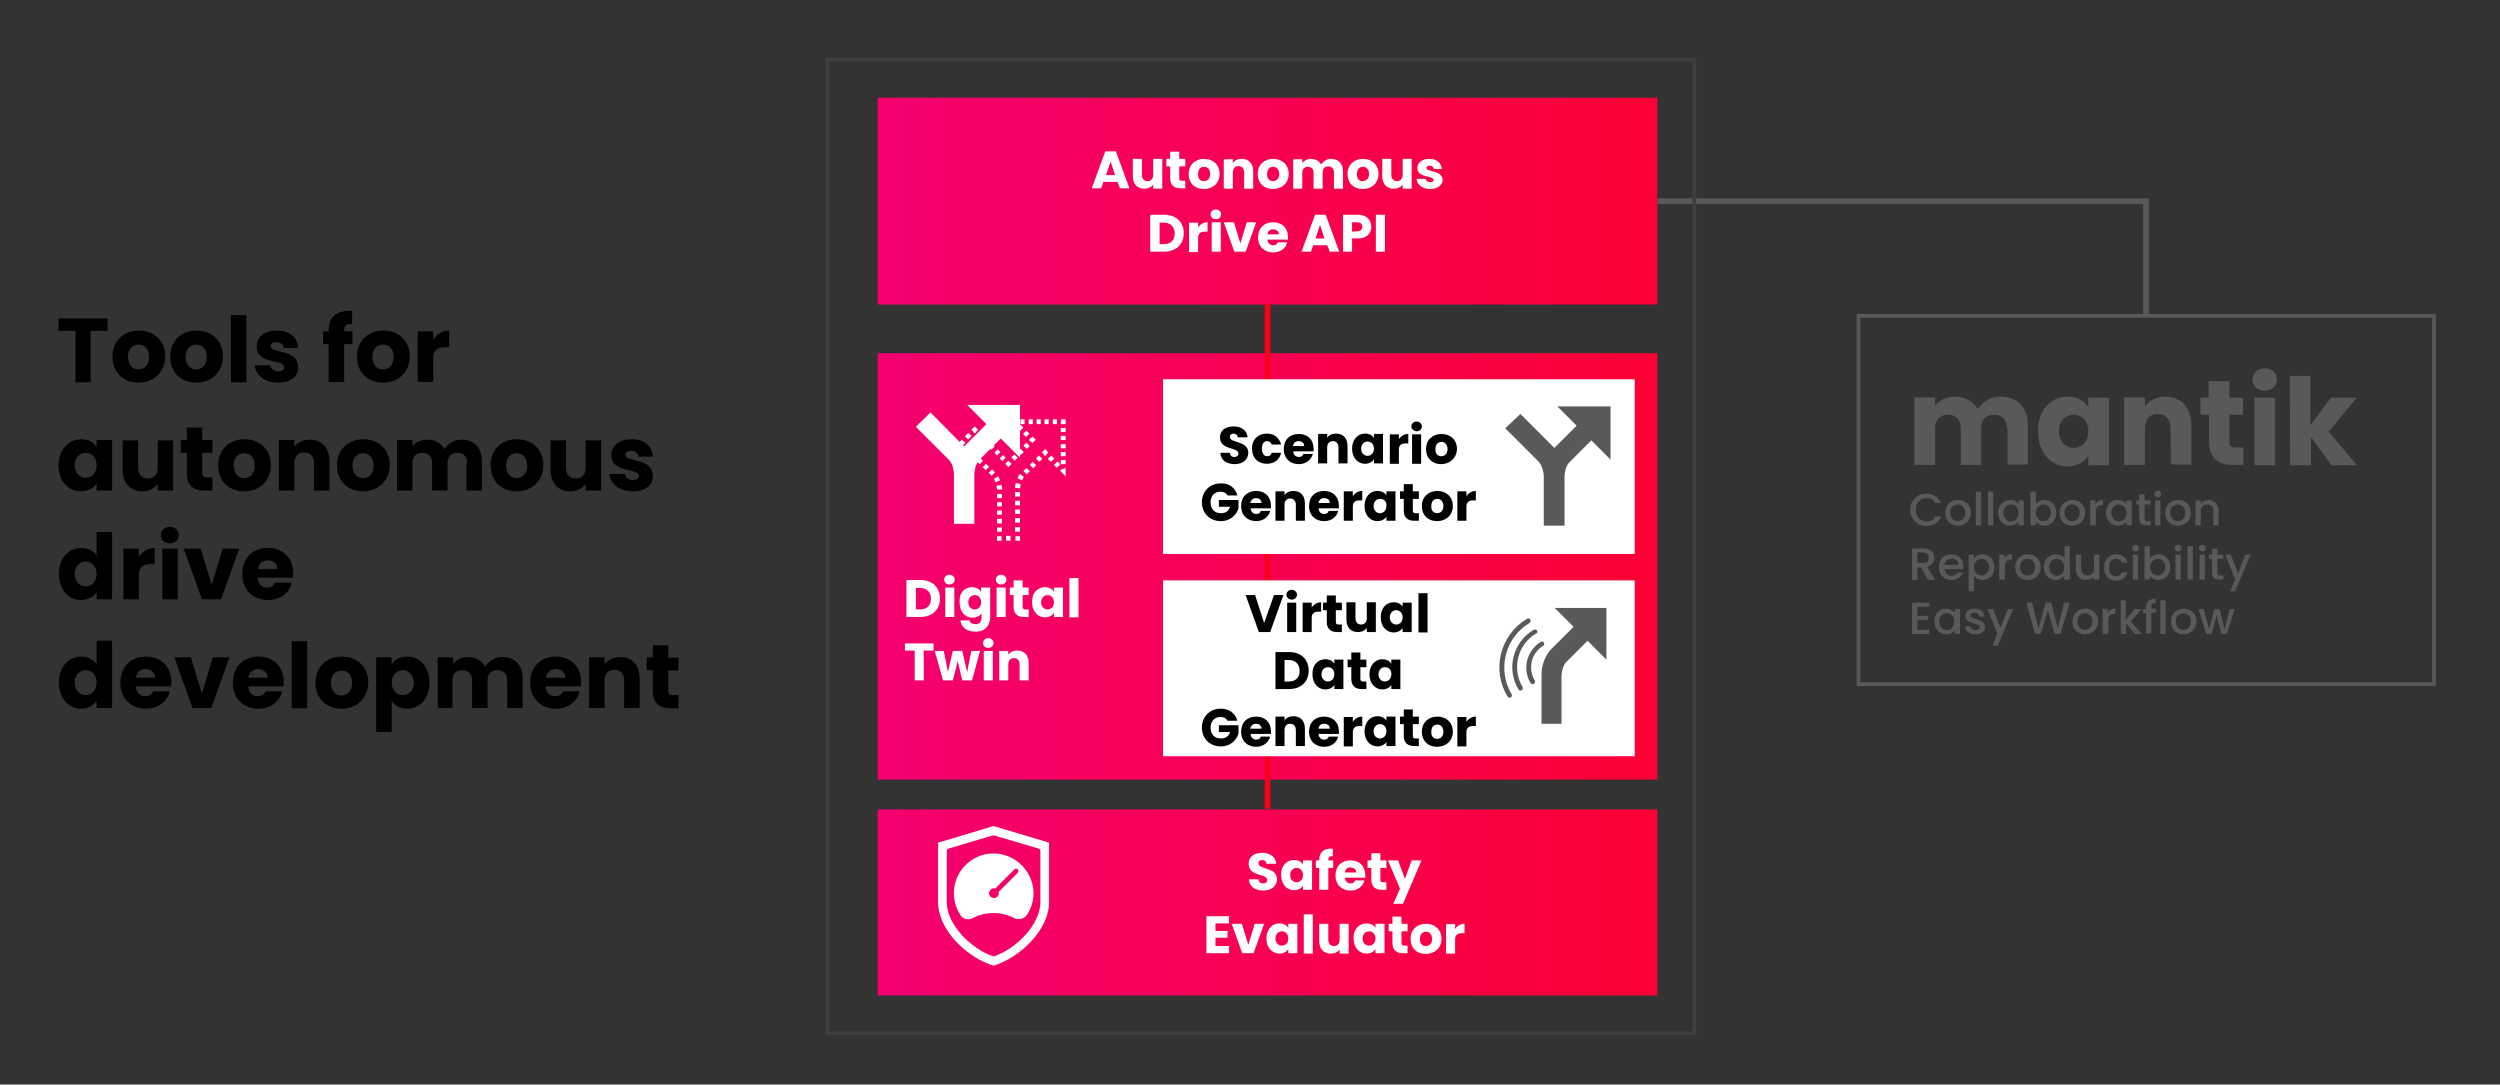 <?xml version="1.0" encoding="utf-8"?>
<!-- Generator: Adobe Illustrator 28.0.0, SVG Export Plug-In . SVG Version: 6.00 Build 0)  -->
<svg version="1.1" xmlns="http://www.w3.org/2000/svg" xmlns:xlink="http://www.w3.org/1999/xlink" x="0px" y="0px"
	 viewBox="0 0 662.5 287.4" style="enable-background:new 0 0 662.5 287.4;" xml:space="preserve">
<rect x="0" y="0" width="662.5" height="287.4" fill="#333333" stroke="none"/>
<style type="text/css">
	.st0{fill:url(#SVGID_1_);}
	.st1{fill:url(#SVGID_00000016063989071722792090000003989952346384059015_);}
	.st2{fill:url(#SVGID_00000142167970601251179690000003588389548467949730_);}
	.st3{fill:none;}
	.st4{fill:none;stroke:#F7001B;stroke-width:1.5;stroke-miterlimit:10;}
	.st5{fill:#595959;}
	.st6{fill:none;stroke:#595959;stroke-miterlimit:10;}
	.st7{fill:#FFFFFF;}
	.st8{fill-rule:evenodd;clip-rule:evenodd;fill-opacity:0;}
	.st9{fill:none;stroke:#595959;stroke-width:1.5;stroke-miterlimit:10;}
	.st10{fill:none;stroke:#3F3F3F;stroke-miterlimit:10;}
	.st11{fill-rule:evenodd;clip-rule:evenodd;fill:#FFFFFF;}
	.st12{fill-rule:evenodd;clip-rule:evenodd;fill:#595959;}
</style>
<g id="Ebene_1">
	<linearGradient id="SVGID_1_" gradientUnits="userSpaceOnUse" x1="232.589" y1="53.246" x2="439.214" y2="53.246">
		<stop  offset="0" style="stop-color:#F40070"/>
		<stop  offset="1" style="stop-color:#FC0035"/>
	</linearGradient>
	<rect x="232.6" y="25.9" class="st0" width="206.6" height="54.8"/>
	
		<linearGradient id="SVGID_00000085963086343684742720000005978095547235245962_" gradientUnits="userSpaceOnUse" x1="232.589" y1="239.126" x2="439.214" y2="239.126">
		<stop  offset="0" style="stop-color:#F40070"/>
		<stop  offset="1" style="stop-color:#FC0035"/>
	</linearGradient>
	
		<rect x="232.6" y="214.5" style="fill:url(#SVGID_00000085963086343684742720000005978095547235245962_);" width="206.6" height="49.3"/>
	
		<linearGradient id="SVGID_00000009577567014933944200000005798442128164012465_" gradientUnits="userSpaceOnUse" x1="232.589" y1="150.086" x2="439.214" y2="150.086">
		<stop  offset="0" style="stop-color:#F40070"/>
		<stop  offset="1" style="stop-color:#FC0035"/>
	</linearGradient>
	
		<rect x="232.6" y="93.6" style="fill:url(#SVGID_00000009577567014933944200000005798442128164012465_);" width="206.6" height="113"/>
	<line class="st3" x1="335.9" y1="80.5" x2="335.9" y2="214.3"/>
	<line class="st4" x1="335.9" y1="80.5" x2="335.9" y2="214.3"/>
	<g>
		<path d="M15.5,84.4h13v3.3H24v13.6h-4V87.7h-4.5V84.4z"/>
		<path d="M36.7,101.4c-3.9,0-6.9-2.6-6.9-6.9c0-4.2,3-6.9,7-6.9c3.9,0,7,2.6,7,6.9C43.7,98.8,40.6,101.4,36.7,101.4z M36.7,97.9
			c1.5,0,2.8-1.1,2.8-3.3c0-2.3-1.3-3.3-2.8-3.3s-2.8,1.1-2.8,3.3C34,96.8,35.2,97.9,36.7,97.9z"/>
		<path d="M52,101.4c-3.9,0-6.9-2.6-6.9-6.9c0-4.2,3-6.9,7-6.9c3.9,0,7,2.6,7,6.9C59,98.8,55.9,101.4,52,101.4z M52,97.9
			c1.5,0,2.8-1.1,2.8-3.3c0-2.3-1.3-3.3-2.8-3.3s-2.8,1.1-2.8,3.3S50.5,97.9,52,97.9z"/>
		<path d="M61.2,83.5h4.1v17.8h-4.1C61.2,101.3,61.2,83.5,61.2,83.5z"/>
		<path d="M73.7,101.4c-3.6,0-6-2-6.2-4.6h4.1c0.1,0.9,0.9,1.6,2.1,1.6c1.1,0,1.6-0.5,1.6-1.1c0-2.2-7.3-0.6-7.3-5.5
			c0-2.3,1.9-4.2,5.4-4.2s5.4,1.9,5.6,4.6h-3.8c-0.1-0.9-0.8-1.5-2-1.5c-1,0-1.5,0.4-1.5,1c0,2.1,7.2,0.6,7.3,5.6
			C79.1,99.7,77.1,101.4,73.7,101.4z"/>
		<path d="M87.1,91.2h-1.5v-3.4h1.5v-0.4c0-3.5,2.2-5.2,6.2-5v3.5c-1.6-0.1-2.1,0.4-2.1,1.8v0.1h2.2v3.4h-2.2v10h-4.1V91.2z"/>
		<path d="M101.5,101.4c-3.9,0-6.9-2.6-6.9-6.9c0-4.2,3-6.9,7-6.9c3.9,0,7,2.6,7,6.9C108.5,98.8,105.4,101.4,101.5,101.4z
			 M101.5,97.9c1.5,0,2.8-1.1,2.8-3.3c0-2.3-1.3-3.3-2.8-3.3s-2.8,1.1-2.8,3.3S100,97.9,101.5,97.9z"/>
		<path d="M114.8,101.2h-4.1V87.8h4.1V90c0.9-1.4,2.4-2.4,4.2-2.4V92h-1.1c-1.9,0-3.1,0.7-3.1,3V101.2z"/>
		<path d="M21.5,116.4c2,0,3.4,0.9,4.1,2.1v-1.9h4.1V130h-4.1v-1.9c-0.7,1.2-2.2,2.1-4.2,2.1c-3.3,0-5.9-2.7-5.9-6.9
			C15.6,119.1,18.2,116.4,21.5,116.4z M22.7,120c-1.5,0-2.9,1.2-2.9,3.3s1.4,3.3,2.9,3.3c1.6,0,2.9-1.2,2.9-3.3S24.3,120,22.7,120z"
			/>
		<path d="M45.9,130h-4.1v-1.8c-0.8,1.2-2.3,2-4.1,2c-3.1,0-5.2-2.1-5.2-5.7v-7.8h4.1v7.3c0,1.8,1,2.8,2.6,2.8s2.6-1,2.6-2.8v-7.3
			h4.1C45.9,116.7,45.9,130,45.9,130z"/>
		<path d="M49.5,120h-1.6v-3.4h1.6v-3.3h4.1v3.3h2.7v3.4h-2.7v5.4c0,0.8,0.3,1.1,1.2,1.1h1.5v3.5h-2.1c-2.8,0-4.7-1.2-4.7-4.7V120z"
			/>
		<path d="M64.7,130.2c-3.9,0-6.9-2.6-6.9-6.9c0-4.2,3-6.9,7-6.9c3.9,0,7,2.6,7,6.9C71.7,127.6,68.7,130.2,64.7,130.2z M64.7,126.7
			c1.5,0,2.8-1.1,2.8-3.3c0-2.3-1.3-3.3-2.8-3.3s-2.8,1.1-2.8,3.3C62,125.6,63.2,126.7,64.7,126.7z"/>
		<path d="M83.2,122.7c0-1.8-1-2.8-2.6-2.8s-2.6,1-2.6,2.8v7.3h-4.1v-13.4H78v1.8c0.8-1.1,2.3-1.9,4.1-1.9c3.1,0,5.2,2.1,5.2,5.7
			v7.8h-4.1V122.7z"/>
		<path d="M96.2,130.2c-3.9,0-6.9-2.6-6.9-6.9c0-4.2,3-6.9,7-6.9c3.9,0,7,2.6,7,6.9C103.2,127.6,100.1,130.2,96.2,130.2z
			 M96.2,126.7c1.5,0,2.8-1.1,2.8-3.3c0-2.3-1.3-3.3-2.8-3.3s-2.8,1.1-2.8,3.3C93.5,125.6,94.7,126.7,96.2,126.7z"/>
		<path d="M123.8,122.7c0-1.8-1-2.7-2.6-2.7s-2.6,1-2.6,2.7v7.3h-4.1v-7.3c0-1.8-1-2.7-2.6-2.7s-2.6,1-2.6,2.7v7.3h-4.1v-13.4h4.1
			v1.7c0.8-1.1,2.2-1.8,3.9-1.8c2,0,3.6,0.9,4.6,2.5c0.9-1.4,2.6-2.5,4.5-2.5c3.3,0,5.4,2.1,5.4,5.7v7.8h-4.1v-7.3H123.8z"/>
		<path d="M136.9,130.2c-3.9,0-6.9-2.6-6.9-6.9c0-4.2,3-6.9,7-6.9c3.9,0,7,2.6,7,6.9C143.9,127.6,140.8,130.2,136.9,130.2z
			 M136.9,126.7c1.5,0,2.8-1.1,2.8-3.3c0-2.3-1.3-3.3-2.8-3.3s-2.8,1.1-2.8,3.3C134.2,125.6,135.4,126.7,136.9,126.7z"/>
		<path d="M159.3,130h-4.1v-1.8c-0.8,1.2-2.3,2-4.1,2c-3.1,0-5.2-2.1-5.2-5.7v-7.8h4.1v7.3c0,1.8,1,2.8,2.6,2.8s2.6-1,2.6-2.8v-7.3
			h4.1L159.3,130L159.3,130z"/>
		<path d="M167.7,130.2c-3.6,0-6-2-6.2-4.6h4.1c0.1,0.9,0.9,1.6,2.1,1.6c1.1,0,1.6-0.5,1.6-1.1c0-2.2-7.3-0.6-7.3-5.5
			c0-2.3,1.9-4.2,5.4-4.2s5.4,1.9,5.6,4.6h-3.8c-0.1-0.9-0.8-1.5-2-1.5c-1,0-1.5,0.4-1.5,1c0,2.1,7.2,0.6,7.3,5.6
			C173.1,128.5,171.1,130.2,167.7,130.2z"/>
		<path d="M21.5,145.2c1.8,0,3.3,0.8,4.1,2V141h4.1v17.8h-4.1v-1.9c-0.7,1.2-2.2,2.1-4.1,2.1c-3.3,0-5.9-2.7-5.9-6.9
			S18.2,145.2,21.5,145.2z M22.7,148.8c-1.5,0-2.9,1.2-2.9,3.3s1.4,3.3,2.9,3.3c1.6,0,2.9-1.2,2.9-3.3S24.3,148.8,22.7,148.8z"/>
		<path d="M36.8,158.8h-4.1v-13.4h4.1v2.2c0.9-1.4,2.4-2.4,4.2-2.4v4.3h-1.1c-1.9,0-3.1,0.7-3.1,3C36.8,152.5,36.8,158.8,36.8,158.8
			z"/>
		<path d="M42.6,141.8c0-1.2,1-2.2,2.4-2.2s2.4,1,2.4,2.2s-1,2.2-2.4,2.2S42.6,143,42.6,141.8z M43,145.4h4.1v13.4H43V145.4z"/>
		<path d="M53.2,145.4l2.9,9.6l2.9-9.6h4.4l-4.8,13.4h-5.1l-4.8-13.4H53.2z"/>
		<path d="M71,159c-3.9,0-6.8-2.6-6.8-6.9c0-4.2,2.8-6.9,6.8-6.9c3.9,0,6.7,2.6,6.7,6.7c0,0.4,0,0.8-0.1,1.2h-9.3
			c0.1,1.8,1.2,2.6,2.5,2.6c1.2,0,1.8-0.6,2.1-1.3h4.4C76.8,157,74.4,159,71,159z M68.4,150.8h5.1c0-1.5-1.2-2.3-2.5-2.3
			C69.6,148.5,68.6,149.3,68.4,150.8z"/>
		<path d="M21.5,174c1.8,0,3.3,0.8,4.1,2v-6.2h4.1v17.8h-4.1v-1.9c-0.7,1.2-2.2,2.1-4.1,2.1c-3.3,0-5.9-2.7-5.9-6.9
			S18.2,174,21.5,174z M22.7,177.6c-1.5,0-2.9,1.2-2.9,3.3s1.4,3.3,2.9,3.3c1.6,0,2.9-1.2,2.9-3.3S24.3,177.6,22.7,177.6z"/>
		<path d="M38.7,187.8c-3.9,0-6.8-2.6-6.8-6.9c0-4.2,2.8-6.9,6.8-6.9c3.9,0,6.7,2.6,6.7,6.7c0,0.4,0,0.8-0.1,1.2H36
			c0.1,1.8,1.2,2.6,2.5,2.6c1.2,0,1.8-0.6,2.1-1.3H45C44.4,185.8,42,187.8,38.7,187.8z M36,179.6h5.1c0-1.5-1.2-2.3-2.5-2.3
			S36.2,178.1,36,179.6z"/>
		<path d="M50.6,174.2l2.9,9.6l2.9-9.6h4.4L56,187.6h-5l-4.8-13.4L50.6,174.2L50.6,174.2z"/>
		<path d="M68.5,187.8c-3.9,0-6.8-2.6-6.8-6.9c0-4.2,2.8-6.9,6.8-6.9c3.9,0,6.7,2.6,6.7,6.7c0,0.4,0,0.8-0.1,1.2h-9.3
			c0.1,1.8,1.2,2.6,2.5,2.6c1.2,0,1.8-0.6,2.1-1.3h4.4C74.2,185.8,71.8,187.8,68.5,187.8z M65.8,179.6h5.1c0-1.5-1.2-2.3-2.5-2.3
			S66,178.1,65.8,179.6z"/>
		<path d="M77.3,169.9h4.1v17.8h-4.1V169.9z"/>
		<path d="M90.5,187.8c-3.9,0-6.9-2.6-6.9-6.9c0-4.2,3-6.9,7-6.9c3.9,0,7,2.6,7,6.9C97.5,185.2,94.4,187.8,90.5,187.8z M90.5,184.3
			c1.5,0,2.8-1.1,2.8-3.3c0-2.3-1.3-3.3-2.8-3.3s-2.8,1.1-2.8,3.3S89,184.3,90.5,184.3z"/>
		<path d="M107.9,174c3.3,0,5.9,2.6,5.9,6.9s-2.6,6.9-5.9,6.9c-2,0-3.4-0.9-4.1-2.1v8.3h-4.1v-19.8h4.1v1.9
			C104.5,174.9,105.9,174,107.9,174z M106.7,177.6c-1.5,0-2.9,1.2-2.9,3.3s1.4,3.3,2.9,3.3c1.6,0,3-1.2,3-3.3
			C109.6,178.8,108.2,177.6,106.7,177.6z"/>
		<path d="M134.4,180.3c0-1.8-1-2.7-2.6-2.7s-2.6,1-2.6,2.7v7.3h-4.1v-7.3c0-1.8-1-2.7-2.6-2.7s-2.6,1-2.6,2.7v7.3H116v-13.4h4.1
			v1.7c0.8-1.1,2.2-1.8,3.9-1.8c2,0,3.6,0.9,4.6,2.5c0.9-1.4,2.6-2.5,4.5-2.5c3.3,0,5.4,2.1,5.4,5.7v7.8h-4.1V180.3z"/>
		<path d="M147.3,187.8c-3.9,0-6.8-2.6-6.8-6.9c0-4.2,2.8-6.9,6.8-6.9c3.9,0,6.7,2.6,6.7,6.7c0,0.4,0,0.8-0.1,1.2h-9.3
			c0.1,1.8,1.2,2.6,2.5,2.6c1.2,0,1.8-0.6,2.1-1.3h4.4C153,185.8,150.7,187.8,147.3,187.8z M144.7,179.6h5.1c0-1.5-1.2-2.3-2.5-2.3
			C145.9,177.3,144.9,178.1,144.7,179.6z"/>
		<path d="M165.4,180.3c0-1.8-1-2.8-2.6-2.8s-2.6,1-2.6,2.8v7.3h-4.1v-13.4h4.1v1.8c0.8-1.1,2.3-1.9,4.1-1.9c3.1,0,5.2,2.1,5.2,5.7
			v7.8h-4.1L165.4,180.3L165.4,180.3z"/>
		<path d="M173,177.6h-1.6v-3.4h1.6V171h4.1v3.3h2.7v3.4h-2.7v5.4c0,0.8,0.3,1.1,1.2,1.1h1.5v3.5h-2.1c-2.8,0-4.7-1.2-4.7-4.7V177.6
			z"/>
	</g>
	<g>
		<g>
			<path class="st5" d="M531.8,113.5c0-2.3-1.3-3.6-3.4-3.6c-2.1,0-3.4,1.3-3.4,3.6v9.7h-5.4v-9.7c0-2.3-1.3-3.6-3.4-3.6
				c-2.1,0-3.4,1.3-3.4,3.6v9.7h-5.5v-17.9h5.5v2.2c1.1-1.4,2.9-2.4,5.2-2.4c2.7,0,4.9,1.2,6.1,3.3c1.2-1.9,3.4-3.3,6-3.3
				c4.4,0,7.3,2.8,7.3,7.6v10.4H532v-9.6H531.8z"/>
			<path class="st5" d="M547.9,105.1c2.7,0,4.5,1.2,5.5,2.8v-2.5h5.5v17.9h-5.5v-2.5c-1,1.6-2.9,2.8-5.5,2.8c-4.4,0-7.8-3.6-7.8-9.2
				C540,108.6,543.5,105.1,547.9,105.1z M549.5,109.9c-2,0-3.9,1.5-3.9,4.4c0,2.8,1.9,4.4,3.9,4.4c2.1,0,3.9-1.6,3.9-4.4
				S551.6,109.9,549.5,109.9z"/>
			<path class="st5" d="M575.2,113.5c0-2.4-1.3-3.8-3.4-3.8c-2.1,0-3.4,1.3-3.4,3.8v9.7h-5.5v-17.9h5.5v2.4c1.1-1.5,3-2.6,5.4-2.6
				c4.1,0,6.9,2.8,6.9,7.6v10.4h-5.4L575.2,113.5L575.2,113.5z"/>
			<path class="st5" d="M585.3,109.9h-2.2v-4.5h2.2V101h5.5v4.4h3.6v4.5h-3.6v7.2c0,1.1,0.4,1.5,1.7,1.5h2v4.6h-2.8
				c-3.7,0-6.3-1.6-6.3-6.2v-7.1H585.3z"/>
			<path class="st5" d="M596.9,100.6c0-1.7,1.3-3,3.3-3c1.9,0,3.2,1.3,3.2,3c0,1.6-1.3,2.9-3.2,2.9
				C598.2,103.5,596.9,102.2,596.9,100.6z M597.4,105.4h5.5v17.9h-5.5V105.4z"/>
			<path class="st5" d="M606.8,99.6h5.5v13.1l5.4-7.3h6.8l-7.4,9l7.5,8.9h-6.8l-5.4-7.5v7.5h-5.5L606.8,99.6L606.8,99.6z"/>
		</g>
		<g>
			<path class="st5" d="M510.5,130.8c1.7,0,3.2,0.9,3.9,2.5h-1.6c-0.4-0.9-1.2-1.3-2.2-1.3c-1.7,0-2.9,1.2-2.9,3.1s1.2,3.1,2.9,3.1
				c1,0,1.8-0.4,2.2-1.3h1.6c-0.6,1.6-2.1,2.5-3.9,2.5c-2.4,0-4.3-1.8-4.3-4.3C506.2,132.5,508.2,130.8,510.5,130.8z"/>
			<path class="st5" d="M518.8,139.3c-1.9,0-3.3-1.3-3.3-3.4c0-2.1,1.5-3.4,3.4-3.4s3.4,1.3,3.4,3.4
				C522.3,138,520.7,139.3,518.8,139.3z M518.8,138.1c1,0,2-0.7,2-2.2s-1-2.2-2-2.2s-2,0.7-2,2.2
				C516.9,137.4,517.8,138.1,518.8,138.1z"/>
			<path class="st5" d="M523.6,130.3h1.4v8.9h-1.4V130.3z"/>
			<path class="st5" d="M526.8,130.3h1.4v8.9h-1.4V130.3z"/>
			<path class="st5" d="M532.6,132.5c1.1,0,1.9,0.5,2.3,1.1v-1h1.4v6.6h-1.4v-1c-0.4,0.6-1.2,1.1-2.3,1.1c-1.7,0-3.1-1.4-3.1-3.4
				S530.9,132.5,532.6,132.5z M532.9,133.7c-1,0-2,0.8-2,2.2s1,2.3,2,2.3s2-0.8,2-2.2C534.9,134.5,534,133.7,532.9,133.7z"/>
			<path class="st5" d="M541.8,132.5c1.8,0,3.1,1.3,3.1,3.4s-1.4,3.4-3.1,3.4c-1.1,0-1.9-0.5-2.3-1.1v1h-1.4v-8.9h1.4v3.2
				C539.9,133,540.7,132.5,541.8,132.5z M541.5,133.7c-1,0-2,0.8-2,2.2s1,2.2,2,2.2s2-0.8,2-2.3
				C543.5,134.5,542.5,133.7,541.5,133.7z"/>
			<path class="st5" d="M549.1,139.3c-1.9,0-3.3-1.3-3.3-3.4c0-2.1,1.5-3.4,3.4-3.4s3.4,1.3,3.4,3.4
				C552.5,138,551,139.3,549.1,139.3z M549.1,138.1c1,0,2-0.7,2-2.2s-1-2.2-2-2.2s-2,0.7-2,2.2C547.2,137.4,548.1,138.1,549.1,138.1
				z"/>
			<path class="st5" d="M555.3,139.2h-1.4v-6.6h1.4v1c0.4-0.7,1-1.1,2-1.1v1.4H557c-1,0-1.6,0.4-1.6,1.8v3.5H555.3z"/>
			<path class="st5" d="M561.2,132.5c1.1,0,1.9,0.5,2.3,1.1v-1h1.4v6.6h-1.4v-1c-0.4,0.6-1.2,1.1-2.3,1.1c-1.7,0-3.1-1.4-3.1-3.4
				S559.4,132.5,561.2,132.5z M561.5,133.7c-1,0-2,0.8-2,2.2s1,2.3,2,2.3s2-0.8,2-2.2C563.5,134.5,562.5,133.7,561.5,133.7z"/>
			<path class="st5" d="M566.9,133.7h-0.8v-1.1h0.8V131h1.4v1.6h1.6v1.1h-1.6v3.7c0,0.5,0.2,0.7,0.8,0.7h0.8v1.1h-1.1
				c-1.2,0-1.9-0.5-1.9-1.8V133.7z"/>
			<path class="st5" d="M570.9,130.9c0-0.5,0.4-0.9,0.9-0.9s0.9,0.4,0.9,0.9s-0.4,0.9-0.9,0.9C571.3,131.7,570.9,131.3,570.9,130.9z
				 M571.1,132.6h1.4v6.6h-1.4V132.6z"/>
			<path class="st5" d="M577.1,139.3c-1.9,0-3.3-1.3-3.3-3.4c0-2.1,1.5-3.4,3.4-3.4s3.4,1.3,3.4,3.4
				C580.6,138,579,139.3,577.1,139.3z M577.1,138.1c1,0,2-0.7,2-2.2s-1-2.2-2-2.2s-2,0.7-2,2.2C575.2,137.4,576.1,138.1,577.1,138.1
				z"/>
			<path class="st5" d="M586.6,135.5c0-1.2-0.7-1.8-1.7-1.8s-1.7,0.6-1.7,1.8v3.7h-1.4v-6.6h1.4v0.8c0.4-0.5,1.2-0.9,2-0.9
				c1.5,0,2.7,1,2.7,2.8v3.9h-1.4v-3.7H586.6z"/>
		</g>
		<g>
			<path class="st5" d="M509.6,145.3c2,0,3,1.1,3,2.5c0,1-0.5,2-1.9,2.4l2.1,3.5H511l-1.9-3.3h-1v3.3h-1.4v-8.3L509.6,145.3
				L509.6,145.3z M509.6,146.4h-1.5v2.8h1.5c1.1,0,1.5-0.6,1.5-1.4C511.1,146.9,510.6,146.4,509.6,146.4z"/>
			<path class="st5" d="M517.1,153.7c-1.9,0-3.3-1.3-3.3-3.4c0-2.1,1.3-3.4,3.3-3.4c1.9,0,3.2,1.3,3.2,3.2c0,0.2,0,0.4,0,0.7h-5
				c0.1,1.1,0.9,1.8,1.9,1.8c0.8,0,1.3-0.4,1.6-0.9h1.5C519.8,152.8,518.7,153.7,517.1,153.7z M515.3,149.7h3.7c0-1-0.8-1.7-1.8-1.7
				C516.1,148.1,515.4,148.7,515.3,149.7z"/>
			<path class="st5" d="M525.4,146.9c1.7,0,3.1,1.3,3.1,3.4s-1.4,3.4-3.1,3.4c-1.1,0-1.9-0.6-2.3-1.1v4.1h-1.4V147h1.4v1
				C523.5,147.4,524.3,146.9,525.4,146.9z M525.1,148.1c-1,0-2,0.8-2,2.2s1,2.2,2,2.2s2-0.8,2-2.3
				C527.1,148.9,526.1,148.1,525.1,148.1z"/>
			<path class="st5" d="M531.2,153.6h-1.4V147h1.4v1c0.4-0.7,1-1.1,2-1.1v1.4h-0.3c-1,0-1.6,0.4-1.6,1.8v3.5H531.2z"/>
			<path class="st5" d="M537.3,153.7c-1.9,0-3.3-1.3-3.3-3.4c0-2.1,1.5-3.4,3.4-3.4s3.4,1.3,3.4,3.4
				C540.7,152.4,539.2,153.7,537.3,153.7z M537.3,152.5c1,0,2-0.7,2-2.2s-1-2.2-2-2.2s-2,0.7-2,2.2
				C535.4,151.8,536.3,152.5,537.3,152.5z"/>
			<path class="st5" d="M544.8,146.9c0.9,0,1.8,0.4,2.3,1v-3.2h1.4v8.9H547v-1c-0.4,0.6-1.2,1.1-2.3,1.1c-1.7,0-3.1-1.4-3.1-3.4
				S543,146.9,544.8,146.9z M545,148.1c-1,0-2,0.8-2,2.2s1,2.3,2,2.3s2-0.8,2-2.2C547,148.9,546.1,148.1,545,148.1z"/>
			<path class="st5" d="M556.2,153.6h-1.4v-0.8c-0.4,0.6-1.2,0.9-2,0.9c-1.5,0-2.7-1-2.7-2.8V147h1.4v3.7c0,1.2,0.7,1.8,1.7,1.8
				s1.7-0.6,1.7-1.8V147h1.4v6.6H556.2z"/>
			<path class="st5" d="M560.8,146.9c1.6,0,2.7,0.8,3,2.2h-1.5c-0.2-0.6-0.8-1-1.6-1c-1.1,0-1.8,0.8-1.8,2.3s0.7,2.3,1.8,2.3
				c0.8,0,1.3-0.4,1.6-1h1.5c-0.4,1.3-1.4,2.2-3,2.2c-1.9,0-3.2-1.3-3.2-3.4C557.6,148.2,558.9,146.9,560.8,146.9z"/>
			<path class="st5" d="M565,145.3c0-0.5,0.4-0.9,0.9-0.9s0.9,0.4,0.9,0.9s-0.4,0.9-0.9,0.9C565.4,146.1,565,145.7,565,145.3z
				 M565.2,147h1.4v6.6h-1.4V147z"/>
			<path class="st5" d="M572,146.9c1.8,0,3.1,1.3,3.1,3.4s-1.4,3.4-3.1,3.4c-1.1,0-1.9-0.5-2.3-1.1v1h-1.4v-8.9h1.4v3.2
				C570.2,147.4,571,146.9,572,146.9z M571.8,148.1c-1,0-2,0.8-2,2.2s1,2.2,2,2.2s2-0.8,2-2.3C573.8,148.9,572.8,148.1,571.8,148.1z
				"/>
			<path class="st5" d="M576.3,145.3c0-0.5,0.4-0.9,0.9-0.9s0.9,0.4,0.9,0.9s-0.4,0.9-0.9,0.9C576.7,146.1,576.3,145.7,576.3,145.3z
				 M576.5,147h1.4v6.6h-1.4V147z"/>
			<path class="st5" d="M579.7,144.7h1.4v8.9h-1.4V144.7z"/>
			<path class="st5" d="M582.7,145.3c0-0.5,0.4-0.9,0.9-0.9s0.9,0.4,0.9,0.9s-0.4,0.9-0.9,0.9C583.1,146.1,582.7,145.7,582.7,145.3z
				 M582.9,147h1.4v6.6h-1.4V147z"/>
			<path class="st5" d="M586.2,148.1h-0.8V147h0.8v-1.6h1.4v1.6h1.6v1.1h-1.6v3.7c0,0.5,0.2,0.7,0.8,0.7h0.8v1.1h-1.1
				c-1.2,0-1.9-0.5-1.9-1.8V148.1z"/>
			<path class="st5" d="M595,147h1.4l-4.1,9.7H591l1.3-3.2l-2.6-6.5h1.5l1.9,5L595,147z"/>
		</g>
		<g>
			<path class="st5" d="M511.3,160.8h-3.2v2.4h2.9v1.1h-2.9v2.6h3.2v1.1h-4.6v-8.3h4.6V160.8z"/>
			<path class="st5" d="M515.7,161.3c1.1,0,1.9,0.5,2.3,1.1v-1h1.4v6.6H518v-1c-0.4,0.6-1.2,1.1-2.3,1.1c-1.7,0-3.1-1.4-3.1-3.4
				S513.9,161.3,515.7,161.3z M515.9,162.5c-1,0-2,0.8-2,2.2s1,2.3,2,2.3s2-0.8,2-2.2C517.9,163.3,517,162.5,515.9,162.5z"/>
			<path class="st5" d="M523.5,168.1c-1.6,0-2.7-0.9-2.8-2.1h1.4c0,0.5,0.6,1,1.3,1c0.8,0,1.2-0.3,1.2-0.8c0-1.3-3.8-0.6-3.8-3
				c0-1.1,1-1.9,2.5-1.9s2.5,0.8,2.6,2.1h-1.4c0-0.6-0.5-1-1.2-1s-1.1,0.3-1.1,0.7c0,1.3,3.7,0.6,3.8,3
				C526.1,167.3,525.1,168.1,523.5,168.1z"/>
			<path class="st5" d="M532.1,161.4h1.4l-4.1,9.7H528l1.3-3.2l-2.6-6.5h1.5l1.9,5L532.1,161.4z"/>
			<path class="st5" d="M537,159.7h1.5l1.7,6.8l1.9-6.8h1.5l1.7,6.8l1.7-6.8h1.5L546,168h-1.5l-1.8-6.3l-1.9,6.3h-1.5L537,159.7z"/>
			<path class="st5" d="M552.5,168.1c-1.9,0-3.3-1.3-3.3-3.4c0-2.1,1.5-3.4,3.4-3.4s3.4,1.3,3.4,3.4
				C555.9,166.8,554.4,168.1,552.5,168.1z M552.5,166.9c1,0,2-0.7,2-2.2s-1-2.2-2-2.2s-2,0.7-2,2.2
				C550.6,166.2,551.5,166.9,552.5,166.9z"/>
			<path class="st5" d="M558.6,168h-1.4v-6.6h1.4v1c0.4-0.7,1-1.1,2-1.1v1.4h-0.3c-1,0-1.6,0.4-1.6,1.8v3.5H558.6z"/>
			<path class="st5" d="M561.9,159.1h1.4v5.2l2.4-2.9h1.9l-3,3.3l3,3.3h-1.8l-2.4-2.8v2.8H562v-8.9H561.9z"/>
			<path class="st5" d="M568.7,162.5h-0.8v-1.1h0.8v-0.5c0-1.5,0.8-2.2,2.5-2.2v1.1c-0.8,0-1.1,0.3-1.1,1v0.5h1.2v1.1h-1.2v5.5h-1.4
				V162.5z"/>
			<path class="st5" d="M572.5,159.1h1.4v8.9h-1.4V159.1z"/>
			<path class="st5" d="M578.6,168.1c-1.9,0-3.3-1.3-3.3-3.4c0-2.1,1.5-3.4,3.4-3.4s3.4,1.3,3.4,3.4
				C582,166.8,580.4,168.1,578.6,168.1z M578.6,166.9c1,0,2-0.7,2-2.2s-1-2.2-2-2.2s-2,0.7-2,2.2S577.5,166.9,578.6,166.9z"/>
			<path class="st5" d="M582.6,161.4h1.4l1.4,5.3l1.4-5.3h1.4l1.3,5.3l1.4-5.3h1.3l-2.1,6.6h-1.4l-1.3-4.9l-1.3,4.9h-1.4
				L582.6,161.4z"/>
		</g>
	</g>
	<rect x="492.5" y="83.7" class="st6" width="152.5" height="97.6"/>
	<g>
		<path class="st7" d="M296.1,48.2h-3.7l-0.6,1.7h-2.5l3.6-9.8h2.8l3.6,9.8h-2.5L296.1,48.2z M294.3,42.8l-1.2,3.6h2.4L294.3,42.8z"
			/>
		<path class="st7" d="M308,50h-2.4v-1.1c-0.5,0.7-1.3,1.1-2.4,1.1c-1.8,0-3-1.2-3-3.3v-4.6h2.4v4.2c0,1.1,0.6,1.7,1.5,1.7
			s1.5-0.6,1.5-1.7v-4.2h2.4V50z"/>
		<path class="st7" d="M310.1,44.1h-1v-2h1v-1.9h2.4v1.9h1.6v2h-1.6v3.1c0,0.5,0.2,0.7,0.7,0.7h0.9v2h-1.2c-1.6,0-2.8-0.7-2.8-2.7
			V44.1z"/>
		<path class="st7" d="M319,50.1c-2.3,0-4-1.5-4-4s1.8-4,4.1-4c2.3,0,4.1,1.5,4.1,4S321.3,50.1,319,50.1z M319,48
			c0.9,0,1.7-0.6,1.7-1.9c0-1.3-0.8-1.9-1.6-1.9c-0.9,0-1.6,0.6-1.6,1.9C317.4,47.4,318.1,48,319,48z"/>
		<path class="st7" d="M329.7,45.7c0-1.1-0.6-1.7-1.5-1.7s-1.5,0.6-1.5,1.7V50h-2.4v-7.8h2.4v1c0.5-0.7,1.3-1.1,2.4-1.1
			c1.8,0,3,1.2,3,3.3V50h-2.4V45.7z"/>
		<path class="st7" d="M337.3,50.1c-2.3,0-4-1.5-4-4s1.8-4,4.1-4c2.3,0,4.1,1.5,4.1,4S339.6,50.1,337.3,50.1z M337.3,48
			c0.9,0,1.7-0.6,1.7-1.9c0-1.3-0.8-1.9-1.6-1.9c-0.9,0-1.6,0.6-1.6,1.9C335.7,47.4,336.5,48,337.3,48z"/>
		<path class="st7" d="M353.5,45.7c0-1-0.6-1.6-1.5-1.6s-1.5,0.6-1.5,1.6V50h-2.4v-4.2c0-1-0.6-1.6-1.5-1.6s-1.5,0.6-1.5,1.6V50
			h-2.4v-7.8h2.4v1c0.5-0.6,1.3-1.1,2.3-1.1c1.2,0,2.1,0.5,2.7,1.5c0.5-0.8,1.5-1.5,2.6-1.5c1.9,0,3.2,1.2,3.2,3.3V50h-2.4
			L353.5,45.7L353.5,45.7z"/>
		<path class="st7" d="M361.1,50.1c-2.3,0-4-1.5-4-4s1.8-4,4.1-4c2.3,0,4.1,1.5,4.1,4S363.4,50.1,361.1,50.1z M361.1,48
			c0.9,0,1.7-0.6,1.7-1.9c0-1.3-0.8-1.9-1.6-1.9c-0.9,0-1.6,0.6-1.6,1.9C359.5,47.4,360.2,48,361.1,48z"/>
		<path class="st7" d="M374.1,50h-2.4v-1.1c-0.5,0.7-1.3,1.1-2.4,1.1c-1.8,0-3-1.2-3-3.3v-4.6h2.4v4.2c0,1.1,0.6,1.7,1.5,1.7
			s1.5-0.6,1.5-1.7v-4.2h2.4V50z"/>
		<path class="st7" d="M379,50.1c-2.1,0-3.5-1.2-3.6-2.7h2.4c0.1,0.5,0.5,0.9,1.2,0.9c0.6,0,0.9-0.3,0.9-0.6c0-1.3-4.3-0.4-4.3-3.2
			c0-1.3,1.1-2.4,3.2-2.4c2,0,3.1,1.1,3.3,2.7H380c-0.1-0.5-0.5-0.9-1.1-0.9s-0.9,0.2-0.9,0.6c0,1.2,4.2,0.4,4.3,3.3
			C382.2,49,381,50.1,379,50.1z"/>
		<path class="st7" d="M313.7,61.8c0,2.9-2,4.9-5.2,4.9h-3.7v-9.8h3.7C311.7,56.9,313.7,58.9,313.7,61.8z M308.4,64.7
			c1.8,0,2.9-1,2.9-2.8s-1.1-2.9-2.9-2.9h-1.1v5.7H308.4z"/>
		<path class="st7" d="M317.5,66.8h-2.4V59h2.4v1.3c0.5-0.8,1.4-1.4,2.5-1.4v2.5h-0.7c-1.1,0-1.8,0.4-1.8,1.7V66.8z"/>
		<path class="st7" d="M320.8,56.8c0-0.7,0.6-1.3,1.4-1.3s1.4,0.6,1.4,1.3s-0.6,1.3-1.4,1.3S320.8,57.5,320.8,56.8z M321.1,58.9h2.4
			v7.8h-2.4V58.9z"/>
		<path class="st7" d="M327,58.9l1.7,5.6l1.7-5.6h2.5l-2.8,7.8h-3l-2.8-7.8C324.3,58.9,327,58.9,327,58.9z"/>
		<path class="st7" d="M337.4,66.9c-2.3,0-4-1.5-4-4s1.6-4,4-4c2.3,0,3.9,1.5,3.9,3.9c0,0.2,0,0.5,0,0.7h-5.4c0.1,1,0.7,1.5,1.5,1.5
			c0.7,0,1.1-0.3,1.2-0.8h2.5C340.8,65.7,339.4,66.9,337.4,66.9z M335.9,62.1h3c0-0.9-0.7-1.3-1.5-1.3
			C336.6,60.7,336,61.2,335.9,62.1z"/>
		<path class="st7" d="M351.7,65H348l-0.6,1.7h-2.5l3.6-9.8h2.8l3.6,9.8h-2.5L351.7,65z M349.8,59.6l-1.2,3.6h2.4L349.8,59.6z"/>
		<path class="st7" d="M359.8,63.2h-1.5v3.5h-2.4v-9.8h3.9c2.4,0,3.6,1.4,3.6,3.2C363.4,61.7,362.3,63.2,359.8,63.2z M359.6,61.3
			c1,0,1.4-0.5,1.4-1.2s-0.4-1.2-1.4-1.2h-1.3v2.5L359.6,61.3L359.6,61.3z"/>
		<path class="st7" d="M364.6,56.9h2.4v9.8h-2.4V56.9z"/>
	</g>
	<polyline class="st8" points="568.7,83.7 568.7,53.3 439.2,53.3 	"/>
	<polyline class="st9" points="568.7,83.7 568.7,53.3 439.2,53.3 	"/>
	<g>
		<path class="st7" d="M334.8,236c-2.1,0-3.8-1-3.8-3h2.5c0.1,0.8,0.5,1.1,1.2,1.1s1.1-0.3,1.1-0.9c0-1.8-4.9-0.8-4.9-4.3
			c0-1.9,1.5-2.9,3.6-2.9s3.6,1.1,3.7,2.9h-2.6c0-0.6-0.5-1-1.1-1s-1,0.3-1,0.9c0,1.7,4.9,0.9,4.9,4.2
			C338.4,234.6,337.1,236,334.8,236z"/>
		<path class="st7" d="M342.9,227.9c1.2,0,2,0.5,2.4,1.2V228h2.4v7.8h-2.4v-1.1c-0.4,0.7-1.3,1.2-2.4,1.2c-1.9,0-3.4-1.6-3.4-4
			C339.4,229.5,340.9,227.9,342.9,227.9z M343.6,230c-0.9,0-1.7,0.7-1.7,1.9s0.8,1.9,1.7,1.9c0.9,0,1.7-0.7,1.7-1.9
			C345.3,230.7,344.5,230,343.6,230z"/>
		<path class="st7" d="M349.6,230h-0.9v-2h0.9v-0.2c0-2,1.3-3.1,3.6-2.9v2c-0.9-0.1-1.2,0.2-1.2,1v0.1h1.3v2H352v5.8h-2.4V230z"/>
		<path class="st7" d="M357.9,236c-2.3,0-4-1.5-4-4s1.6-4,4-4c2.3,0,3.9,1.5,3.9,3.9c0,0.2,0,0.5,0,0.7h-5.4c0.1,1,0.7,1.5,1.5,1.5
			c0.7,0,1.1-0.3,1.2-0.8h2.5C361.2,234.8,359.9,236,357.9,236z M356.4,231.2h3c0-0.9-0.7-1.3-1.5-1.3
			C357.1,229.8,356.5,230.3,356.4,231.2z"/>
		<path class="st7" d="M363.4,230h-1v-2h1v-1.9h2.4v1.9h1.6v2h-1.6v3.1c0,0.5,0.2,0.7,0.7,0.7h0.9v2h-1.2c-1.6,0-2.8-0.7-2.8-2.7
			V230z"/>
		<path class="st7" d="M374.1,228h2.6l-4.9,11.5h-2.6l1.8-4l-3.2-7.5h2.7l1.8,4.9L374.1,228z"/>
		<path class="st7" d="M325.7,244.7h-3.6v2h3.2v1.8h-3.2v2.2h3.6v1.9h-6v-9.8h6V244.7z"/>
		<path class="st7" d="M329.1,244.8l1.7,5.6l1.7-5.6h2.5l-2.8,7.8h-3l-2.8-7.8H329.1z"/>
		<path class="st7" d="M339,244.7c1.2,0,2,0.5,2.4,1.2v-1.1h2.4v7.8h-2.4v-1.1c-0.4,0.7-1.3,1.2-2.4,1.2c-1.9,0-3.4-1.6-3.4-4
			C335.6,246.3,337.1,244.7,339,244.7z M339.7,246.8c-0.9,0-1.7,0.7-1.7,1.9s0.8,1.9,1.7,1.9c0.9,0,1.7-0.7,1.7-1.9
			S340.6,246.8,339.7,246.8z"/>
		<path class="st7" d="M345.5,242.3h2.4v10.4h-2.4V242.3z"/>
		<path class="st7" d="M357.4,252.7H355v-1.1c-0.5,0.7-1.3,1.1-2.4,1.1c-1.8,0-3-1.2-3-3.3v-4.6h2.4v4.2c0,1.1,0.6,1.7,1.5,1.7
			s1.5-0.6,1.5-1.7v-4.2h2.4V252.7z"/>
		<path class="st7" d="M362.1,244.7c1.2,0,2,0.5,2.4,1.2v-1.1h2.4v7.8h-2.4v-1.1c-0.4,0.7-1.3,1.2-2.4,1.2c-1.9,0-3.4-1.6-3.4-4
			C358.6,246.3,360.1,244.7,362.1,244.7z M362.8,246.8c-0.9,0-1.7,0.7-1.7,1.9s0.8,1.9,1.7,1.9c0.9,0,1.7-0.7,1.7-1.9
			S363.7,246.8,362.8,246.8z"/>
		<path class="st7" d="M369,246.8h-1v-2h1v-1.9h2.4v1.9h1.6v2h-1.6v3.1c0,0.5,0.2,0.7,0.7,0.7h0.9v2h-1.2c-1.6,0-2.8-0.7-2.8-2.7
			V246.8z"/>
		<path class="st7" d="M377.8,252.8c-2.3,0-4-1.5-4-4s1.8-4,4.1-4c2.3,0,4.1,1.5,4.1,4S380.1,252.8,377.8,252.8z M377.8,250.7
			c0.9,0,1.7-0.6,1.7-1.9c0-1.3-0.8-1.9-1.6-1.9c-0.9,0-1.6,0.6-1.6,1.9C376.2,250.1,377,250.7,377.8,250.7z"/>
		<path class="st7" d="M385.6,252.7h-2.4v-7.8h2.4v1.3c0.5-0.8,1.4-1.4,2.5-1.4v2.5h-0.7c-1.1,0-1.8,0.4-1.8,1.7V252.7z"/>
	</g>
	<rect x="219.3" y="15.8" class="st10" width="229.7" height="258"/>
	<g>
		<path class="st7" d="M249.1,158.6c0,2.9-2,4.9-5.2,4.9h-3.7v-9.8h3.7C247.1,153.7,249.1,155.7,249.1,158.6z M243.8,161.5
			c1.8,0,2.9-1,2.9-2.8s-1.1-2.9-2.9-2.9h-1.1v5.7H243.8z"/>
		<path class="st7" d="M250.2,153.6c0-0.7,0.6-1.3,1.4-1.3c0.8,0,1.4,0.6,1.4,1.3s-0.6,1.3-1.4,1.3
			C250.8,154.9,250.2,154.3,250.2,153.6z M250.5,155.7h2.4v7.8h-2.4V155.7z"/>
		<path class="st7" d="M257.6,155.6c1.1,0,2,0.5,2.4,1.2v-1.1h2.4v7.8c0,2.1-1.2,3.9-3.9,3.9c-2.3,0-3.8-1.2-4-3h2.4
			c0.2,0.6,0.7,1,1.6,1s1.6-0.5,1.6-1.8v-1.1c-0.4,0.7-1.3,1.2-2.4,1.2c-1.9,0-3.4-1.6-3.4-4C254.1,157.1,255.6,155.6,257.6,155.6z
			 M258.3,157.7c-0.9,0-1.7,0.7-1.7,1.9s0.8,1.9,1.7,1.9c0.9,0,1.7-0.7,1.7-1.9S259.2,157.7,258.3,157.7z"/>
		<path class="st7" d="M263.9,153.6c0-0.7,0.6-1.3,1.4-1.3s1.4,0.6,1.4,1.3s-0.6,1.3-1.4,1.3C264.5,154.9,263.9,154.3,263.9,153.6z
			 M264.1,155.7h2.4v7.8h-2.4V155.7z"/>
		<path class="st7" d="M268.6,157.7h-1v-2h1v-1.9h2.4v1.9h1.6v2H271v3.1c0,0.5,0.2,0.7,0.7,0.7h0.9v2h-1.2c-1.6,0-2.8-0.7-2.8-2.7
			V157.7z"/>
		<path class="st7" d="M276.9,155.6c1.2,0,2,0.5,2.4,1.2v-1.1h2.4v7.8h-2.4v-1.1c-0.4,0.7-1.3,1.2-2.4,1.2c-1.9,0-3.4-1.6-3.4-4
			C273.4,157.1,275,155.6,276.9,155.6z M277.6,157.7c-0.9,0-1.7,0.7-1.7,1.9s0.8,1.9,1.7,1.9c0.9,0,1.7-0.7,1.7-1.9
			C279.3,158.4,278.5,157.7,277.6,157.7z"/>
		<path class="st7" d="M283.4,153.2h2.4v10.4h-2.4V153.2z"/>
		<path class="st7" d="M239.8,170.5h7.6v1.9h-2.6v7.9h-2.4v-7.9h-2.6V170.5z"/>
		<path class="st7" d="M247.7,172.5h2.4l1.1,5.6l1.3-5.6h2.5l1.3,5.6l1.1-5.6h2.3l-2.1,7.8H255l-1.2-5.1l-1.3,5.1h-2.6L247.7,172.5z
			"/>
		<path class="st7" d="M260.5,170.4c0-0.7,0.6-1.3,1.4-1.3s1.4,0.6,1.4,1.3s-0.6,1.3-1.4,1.3C261,171.7,260.5,171.1,260.5,170.4z
			 M260.7,172.5h2.4v7.8h-2.4V172.5z"/>
		<path class="st7" d="M270.2,176.1c0-1.1-0.6-1.7-1.5-1.7s-1.5,0.6-1.5,1.7v4.2h-2.4v-7.8h2.4v1c0.5-0.7,1.3-1.1,2.4-1.1
			c1.8,0,3,1.2,3,3.3v4.6h-2.4V176.1z"/>
	</g>
	<rect x="308.2" y="100.5" class="st11" width="125" height="46.3"/>
	<g>
		<path d="M327.2,123c-2.1,0-3.8-1.1-3.8-3h2.5c0.1,0.8,0.5,1.1,1.2,1.1s1.1-0.4,1.1-0.9c0-1.8-4.9-0.8-4.9-4.3
			c0-1.9,1.5-2.9,3.6-2.9s3.6,1.1,3.7,2.9H328c0-0.6-0.5-1-1.1-1s-1,0.3-1,0.9c0,1.7,4.9,0.9,4.9,4.2
			C330.8,121.6,329.5,123,327.2,123z"/>
		<path d="M335.7,114.9c2,0,3.3,1.1,3.8,2.9H337c-0.2-0.5-0.6-0.9-1.2-0.9c-0.9,0-1.4,0.7-1.4,2s0.6,2,1.4,2c0.7,0,1-0.3,1.2-0.9
			h2.5c-0.4,1.8-1.8,2.9-3.8,2.9c-2.3,0-3.9-1.5-3.9-4C331.7,116.5,333.4,114.9,335.7,114.9z"/>
		<path d="M344.2,123c-2.3,0-4-1.5-4-4s1.6-4,4-4c2.3,0,3.9,1.5,3.9,3.9c0,0.2,0,0.5,0,0.7h-5.4c0.1,1,0.7,1.5,1.5,1.5
			c0.7,0,1-0.3,1.2-0.8h2.5C347.5,121.8,346.1,123,344.2,123z M342.6,118.2h3c0-0.9-0.7-1.3-1.5-1.3
			C343.4,116.9,342.8,117.3,342.6,118.2z"/>
		<path d="M354.7,118.6c0-1.1-0.6-1.7-1.5-1.7s-1.5,0.6-1.5,1.7v4.2h-2.4V115h2.4v1c0.5-0.7,1.3-1.1,2.4-1.1c1.8,0,3,1.2,3,3.3v4.6
			h-2.4V118.6z"/>
		<path d="M361.7,114.9c1.2,0,2,0.5,2.4,1.2V115h2.4v7.8h-2.4v-1.1c-0.4,0.7-1.3,1.2-2.4,1.2c-1.9,0-3.4-1.6-3.4-4
			C358.3,116.5,359.8,114.9,361.7,114.9z M362.4,117c-0.9,0-1.7,0.7-1.7,1.9c0,1.2,0.8,1.9,1.7,1.9c0.9,0,1.7-0.7,1.7-1.9
			S363.3,117,362.4,117z"/>
		<path d="M370.7,122.9h-2.4v-7.8h2.4v1.3c0.5-0.8,1.4-1.4,2.5-1.4v2.5h-0.7c-1.1,0-1.8,0.4-1.8,1.7V122.9z"/>
		<path d="M374,113c0-0.7,0.6-1.3,1.4-1.3s1.4,0.6,1.4,1.3c0,0.7-0.6,1.3-1.4,1.3C374.6,114.2,374,113.7,374,113z M374.2,115.1h2.4
			v7.8h-2.4V115.1z"/>
		<path d="M381.9,123c-2.3,0-4-1.5-4-4s1.8-4,4.1-4c2.3,0,4.1,1.5,4.1,4C386,121.4,384.2,123,381.9,123z M381.9,120.9
			c0.9,0,1.7-0.6,1.7-1.9s-0.8-1.9-1.6-1.9c-0.9,0-1.6,0.6-1.6,1.9C380.3,120.3,381.1,120.9,381.9,120.9z"/>
		<path d="M327.9,131.3h-2.6c-0.4-0.7-1-1-1.9-1c-1.5,0-2.6,1.1-2.6,2.8c0,1.8,1,2.9,2.8,2.9c1.2,0,2-0.6,2.4-1.7h-3v-1.8h5.2v2.2
			c-0.5,1.7-2.1,3.4-4.7,3.4c-2.9,0-5-2.1-5-5s2.1-5,5-5C325.7,128,327.4,129.3,327.9,131.3z"/>
		<path d="M332.9,138.1c-2.3,0-4-1.5-4-4s1.6-4,4-4c2.3,0,3.9,1.5,3.9,3.9c0,0.2,0,0.5,0,0.7h-5.4c0.1,1,0.7,1.5,1.5,1.5
			c0.7,0,1.1-0.3,1.2-0.8h2.5C336.2,136.9,334.8,138.1,332.9,138.1z M331.3,133.3h3c0-0.9-0.7-1.3-1.5-1.3
			C332.1,132,331.5,132.5,331.3,133.3z"/>
		<path d="M343.4,133.8c0-1.1-0.6-1.7-1.5-1.7s-1.5,0.6-1.5,1.7v4.2H338v-7.8h2.4v1c0.5-0.7,1.3-1.1,2.4-1.1c1.8,0,3,1.2,3,3.3v4.6
			h-2.4V133.8z"/>
		<path d="M350.9,138.1c-2.3,0-4-1.5-4-4s1.6-4,4-4c2.3,0,3.9,1.5,3.9,3.9c0,0.2,0,0.5,0,0.7h-5.4c0.1,1,0.7,1.5,1.5,1.5
			c0.7,0,1.1-0.3,1.2-0.8h2.5C354.3,136.9,352.9,138.1,350.9,138.1z M349.4,133.3h3c0-0.9-0.7-1.3-1.5-1.3S349.5,132.5,349.4,133.3z
			"/>
		<path d="M358.5,138h-2.4v-7.8h2.4v1.3c0.5-0.8,1.4-1.4,2.5-1.4v2.5h-0.7c-1.1,0-1.8,0.4-1.8,1.7V138z"/>
		<path d="M365,130.1c1.2,0,2,0.5,2.4,1.2v-1.1h2.4v7.8h-2.4v-1.1c-0.4,0.7-1.3,1.2-2.4,1.2c-1.9,0-3.4-1.6-3.4-4
			C361.6,131.6,363.1,130.1,365,130.1z M365.7,132.2c-0.9,0-1.7,0.7-1.7,1.9s0.8,1.9,1.7,1.9c0.9,0,1.7-0.7,1.7-1.9
			C367.5,132.8,366.7,132.2,365.7,132.2z"/>
		<path d="M372,132.2h-1v-2h1v-1.9h2.4v1.9h1.6v2h-1.6v3.1c0,0.5,0.2,0.7,0.7,0.7h0.9v2h-1.2c-1.6,0-2.8-0.7-2.8-2.7V132.2z"/>
		<path d="M380.8,138.1c-2.3,0-4-1.5-4-4s1.8-4,4.1-4c2.3,0,4.1,1.5,4.1,4S383.1,138.1,380.8,138.1z M380.8,136
			c0.9,0,1.7-0.6,1.7-1.9c0-1.3-0.8-1.9-1.6-1.9c-0.9,0-1.6,0.6-1.6,1.9C379.2,135.4,380,136,380.8,136z"/>
		<path d="M388.6,138h-2.4v-7.8h2.4v1.3c0.5-0.8,1.4-1.4,2.5-1.4v2.5h-0.7c-1.1,0-1.8,0.4-1.8,1.7V138z"/>
	</g>
	<rect x="308.2" y="153.8" class="st11" width="125" height="46.6"/>
	<g>
		<path d="M337.6,157.7h2.5l-3.5,9.8h-3l-3.5-9.8h2.5l2.4,7.4L337.6,157.7z"/>
		<path d="M340.9,157.6c0-0.7,0.6-1.3,1.4-1.3s1.4,0.6,1.4,1.3s-0.6,1.3-1.4,1.3C341.5,158.9,340.9,158.3,340.9,157.6z M341.1,159.7
			h2.4v7.8h-2.4V159.7z"/>
		<path d="M347.6,167.5h-2.4v-7.8h2.4v1.3c0.5-0.8,1.4-1.4,2.5-1.4v2.5h-0.7c-1.1,0-1.8,0.4-1.8,1.7V167.5z"/>
		<path d="M351.6,161.7h-1v-2h1v-1.9h2.4v1.9h1.6v2H354v3.1c0,0.5,0.2,0.7,0.7,0.7h0.9v2h-1.2c-1.6,0-2.8-0.7-2.8-2.7V161.7z"/>
		<path d="M364.6,167.5h-2.4v-1.1c-0.5,0.7-1.3,1.1-2.4,1.1c-1.8,0-3-1.2-3-3.3v-4.6h2.4v4.2c0,1.1,0.6,1.7,1.5,1.7s1.5-0.6,1.5-1.7
			v-4.2h2.4V167.5z"/>
		<path d="M369.3,159.6c1.2,0,2,0.5,2.4,1.2v-1.1h2.4v7.8h-2.4v-1.1c-0.4,0.7-1.3,1.2-2.4,1.2c-1.9,0-3.4-1.6-3.4-4
			C365.9,161.1,367.4,159.6,369.3,159.6z M370,161.7c-0.9,0-1.7,0.7-1.7,1.9s0.8,1.9,1.7,1.9c0.9,0,1.7-0.7,1.7-1.9
			S370.9,161.7,370,161.7z"/>
		<path d="M375.9,157.2h2.4v10.4h-2.4V157.2z"/>
		<path d="M346.8,177.7c0,2.9-2,4.9-5.2,4.9H338v-9.8h3.7C344.8,172.8,346.8,174.8,346.8,177.7z M341.5,180.6c1.8,0,2.9-1,2.9-2.8
			s-1.1-2.9-2.9-2.9h-1.1v5.7H341.5z"/>
		<path d="M351.2,174.7c1.2,0,2,0.5,2.4,1.2v-1.1h2.4v7.8h-2.4v-1.1c-0.4,0.7-1.3,1.2-2.4,1.2c-1.9,0-3.4-1.6-3.4-4
			C347.7,176.3,349.2,174.7,351.2,174.7z M351.9,176.8c-0.9,0-1.7,0.7-1.7,1.9s0.8,1.9,1.7,1.9c0.9,0,1.7-0.7,1.7-1.9
			S352.8,176.8,351.9,176.8z"/>
		<path d="M358.1,176.8h-1v-2h1v-1.9h2.4v1.9h1.6v2h-1.6v3.1c0,0.5,0.2,0.7,0.7,0.7h0.9v2h-1.2c-1.6,0-2.8-0.7-2.8-2.7V176.8z"/>
		<path d="M366.3,174.7c1.2,0,2,0.5,2.4,1.2v-1.1h2.4v7.8h-2.4v-1.1c-0.4,0.7-1.3,1.2-2.4,1.2c-1.9,0-3.4-1.6-3.4-4
			C362.9,176.3,364.4,174.7,366.3,174.7z M367,176.8c-0.9,0-1.7,0.7-1.7,1.9s0.8,1.9,1.7,1.9c0.9,0,1.7-0.7,1.7-1.9
			C368.8,177.5,368,176.8,367,176.8z"/>
		<path d="M327.9,191h-2.6c-0.4-0.7-1-1-1.9-1c-1.5,0-2.6,1.1-2.6,2.8c0,1.8,1,2.9,2.8,2.9c1.2,0,2-0.6,2.4-1.7h-3v-1.8h5.2v2.2
			c-0.5,1.7-2.1,3.4-4.7,3.4c-2.9,0-5-2.1-5-5s2.1-5,5-5C325.7,187.8,327.4,189,327.9,191z"/>
		<path d="M332.9,197.9c-2.3,0-4-1.5-4-4s1.6-4,4-4c2.3,0,3.9,1.5,3.9,3.9c0,0.2,0,0.5,0,0.7h-5.4c0.1,1,0.7,1.5,1.5,1.5
			c0.7,0,1.1-0.3,1.2-0.8h2.5C336.2,196.7,334.8,197.9,332.9,197.9z M331.3,193.1h3c0-0.9-0.7-1.3-1.5-1.3
			C332.1,191.8,331.5,192.2,331.3,193.1z"/>
		<path d="M343.4,193.5c0-1.1-0.6-1.7-1.5-1.7s-1.5,0.6-1.5,1.7v4.2H338v-7.8h2.4v1c0.5-0.7,1.3-1.1,2.4-1.1c1.8,0,3,1.2,3,3.3v4.6
			h-2.4V193.5z"/>
		<path d="M350.9,197.9c-2.3,0-4-1.5-4-4s1.6-4,4-4c2.3,0,3.9,1.5,3.9,3.9c0,0.2,0,0.5,0,0.7h-5.4c0.1,1,0.7,1.5,1.5,1.5
			c0.7,0,1.1-0.3,1.2-0.8h2.5C354.3,196.7,352.9,197.9,350.9,197.9z M349.4,193.1h3c0-0.9-0.7-1.3-1.5-1.3S349.5,192.2,349.4,193.1z
			"/>
		<path d="M358.5,197.8h-2.4V190h2.4v1.3c0.5-0.8,1.4-1.4,2.5-1.4v2.5h-0.7c-1.1,0-1.8,0.4-1.8,1.7V197.8z"/>
		<path d="M365,189.8c1.2,0,2,0.5,2.4,1.2v-1.1h2.4v7.8h-2.4v-1.1c-0.4,0.7-1.3,1.2-2.4,1.2c-1.9,0-3.4-1.6-3.4-4
			S363.1,189.8,365,189.8z M365.7,191.9c-0.9,0-1.7,0.7-1.7,1.9s0.8,1.9,1.7,1.9c0.9,0,1.7-0.7,1.7-1.9S366.7,191.9,365.7,191.9z"/>
		<path d="M372,191.9h-1v-2h1V188h2.4v1.9h1.6v2h-1.6v3.1c0,0.5,0.2,0.7,0.7,0.7h0.9v2h-1.2c-1.6,0-2.8-0.7-2.8-2.7V191.9z"/>
		<path d="M380.8,197.9c-2.3,0-4-1.5-4-4s1.8-4,4.1-4c2.3,0,4.1,1.5,4.1,4S383.1,197.9,380.8,197.9z M380.8,195.8
			c0.9,0,1.7-0.6,1.7-1.9c0-1.3-0.8-1.9-1.6-1.9c-0.9,0-1.6,0.6-1.6,1.9C379.2,195.2,380,195.8,380.8,195.8z"/>
		<path d="M388.6,197.8h-2.4V190h2.4v1.3c0.5-0.8,1.4-1.4,2.5-1.4v2.5h-0.7c-1.1,0-1.8,0.4-1.8,1.7V197.8z"/>
	</g>
	<rect x="249.3" y="219.7" class="st8" width="28.5" height="35.8"/>
	<rect x="397.6" y="161.1" class="st8" width="28.5" height="31.2"/>
	<rect x="399.2" y="107.7" class="st8" width="27.2" height="31.2"/>
	<g transform="scale(1 -1)">
		<g transform="translate(0 -75)">
			<g>
				<path marker-start="none" marker-end="none" class="st12" d="M398.9-38.5l7.1-7.1l1.3-1.3l0.1-0.1c0.8-0.7,1.3-1.7,1.6-3.2
					l0.1-0.7v-8.5l0-0.1v-4.8h5.5v13.3l0.1,0.7c0.2,1.6,0.8,2.5,1.6,3.2l0.1,0.1l5.3,5.3l5.1-5.1v14.1h-14.1l5.1-5.1l-5.3-5.3
					l-0.6-0.6l-0.6,0.6l-1.3,1.3l-7.1,7.1L398.9-38.5z"/>
			</g>
		</g>
	</g>
	<g>
		<path class="st5" d="M405.2,163.9c-0.1,0-0.1,0-0.2,0c-0.1,0-0.3,0-0.4,0.1c-7.1,4.3-9.4,13.5-5.1,20.6c0.2,0.3,0.6,0.4,0.9,0.2
			c0.3-0.2,0.3-0.6,0.2-0.8c-3.9-6.5-1.8-15,4.7-18.9C405.7,164.9,405.7,164,405.2,163.9L405.2,163.9z M406.9,166.8
			C406.9,166.8,406.9,166.9,406.9,166.8c-0.2,0-0.3,0.1-0.5,0.1c-5.5,3.3-7.3,10.4-4,15.8c0.2,0.3,0.6,0.4,0.9,0.2
			c0.2-0.2,0.3-0.5,0.2-0.8c-2.9-4.9-1.4-11.2,3.5-14.2C407.6,167.8,407.5,166.9,406.9,166.8L406.9,166.8z M408.7,170
			c-0.1,0-0.3,0-0.4,0.1c-3.7,2.3-5,7.1-2.7,10.9c0.2,0.3,0.6,0.4,0.9,0.2c0.3-0.2,0.4-0.6,0.2-0.9c-1.9-3.2-0.9-7.3,2.3-9.2
			C409.4,170.9,409.2,170,408.7,170L408.7,170z"/>
		<g transform="scale(1 -1)">
			<g transform="translate(0 -75)">
				<g>
					<path marker-start="none" marker-end="none" class="st12" d="M408.5-103.7c0-3.1,0-8.3,0-8.3l0-0.1v-4.7h5.3v13l0.1,0.6
						c0.2,1.5,0.8,2.5,1.5,3.1l0.1,0.1l5.2,5.2l5-5v13.7H412l5-5c0,0-3.4-3.4-5.2-5.2C410-97.8,408.5-100.6,408.5-103.7z"/>
				</g>
			</g>
		</g>
	</g>
	<g>
		<g transform="scale(1 -1)">
			<g transform="translate(0 -75)">
				<g>
					<path marker-start="none" marker-end="none" class="st11" d="M242.7-38.1l7.1-7.1l1.3-1.3l0.1-0.1c0.8-0.7,1.3-1.7,1.5-3.2
						l0.1-0.7v-8.4l0-0.1v-4.8h5.4v13.3l0.1,0.7c0.2,1.6,0.8,2.5,1.5,3.2l0.1,0.1l5.3,5.3l5.1-5.1v14h-14l5.1-5.1l-5.3-5.3l-0.6-0.6
						l-0.6,0.6l-1.3,1.3l-7,7.1L242.7-38.1z"/>
				</g>
			</g>
		</g>
		<g transform="scale(1 -1)">
			<g transform="translate(0 -75)">
				<g>
					<g>
						<rect x="264.2" y="-68.3" class="st7" width="1.2" height="1.2"/>
						<path class="st7" d="M265.5-65.9h-1.3v1.1h1.3V-65.9z M265.5-63.7h-1.3v0.5l0,0.1v0.6h1.3v-0.3l0-0.1V-63.7z M265.5-61.4h-1.3
							v1.1h1.3V-61.4z M265.5-59.2h-1.3v1.1h1.3V-59.2z M265.5-57h-1.3v1.1h1.3V-57z M265.5-54.7h-1.3v0.1l-0.1,0.6
							c0,0.1,0,0.2,0,0.3l1.3,0.2c0-0.1,0-0.2,0.1-0.4l0,0l0.1-0.7V-54.7z M263.8-52.8c-0.1,0.3-0.3,0.6-0.4,0.9l1.1,0.7
							c0.2-0.3,0.4-0.7,0.5-1.1L263.8-52.8z M262.8-51.1c0,0-0.1,0.1-0.1,0.1l-0.1,0.1l-0.6,0.6l0.9,0.9l0.6-0.6
							c0.1,0,0.1-0.1,0.2-0.1L262.8-51.1z M261.2-49.6l-0.8,0.8l0.9,0.9l0.8-0.8L261.2-49.6z M259.6-48l-0.8,0.8l0.9,0.9l0.8-0.8
							L259.6-48z M258-46.4l-0.8,0.8l0.9,0.9l0.8-0.8L258-46.4z M256.5-44.8l-0.8,0.8l0.9,0.9l0.8-0.8L256.5-44.8z"/>
						<polygon class="st7" points="254.9,-43.2 254,-42.4 254.9,-41.5 255.3,-41.9 255.4,-41.9 255.8,-42.3 255.8,-42.3 
							255.8,-42.4 255.4,-42.8 255.3,-42.8 						"/>
						
							<rect x="256" y="-41.3" transform="matrix(0.701 -0.713 0.713 0.701 105.701 170.85)" class="st7" width="1.2" height="1.3"/>
						<polygon class="st7" points="258.2,-39.8 257.8,-39.4 257.9,-39.3 257.4,-38.9 258.3,-38 259.2,-38.9 258.7,-39.3 
							258.8,-39.4 258.4,-39.8 258.3,-39.7 						"/>
						<path class="st7" d="M265.6-47.2l-0.7,0.7l0.9,0.9l0.7-0.7L265.6-47.2z M264.2-45.7l-0.7,0.7l0.9,0.9l0.7-0.7L264.2-45.7z
							 M262.7-44.2l-0.7,0.7l0.9,0.9l0.7-0.7L262.7-44.2z M261.2-42.8l-0.7,0.7l0.9,0.9l0.7-0.7L261.2-42.8z M259.7-41.3l-0.7,0.7
							l0.9,0.9l0.7-0.7L259.7-41.3z"/>
						<polygon class="st7" points="267.2,-48.8 266.4,-47.9 267.2,-47.1 268.1,-47.9 						"/>
						<path class="st7" d="M268.9-47.1l-0.9,0.9l0.8,0.8l0.9-0.9L268.9-47.1z M270.5-45.6l-0.9,0.9l0.8,0.8l0.9-0.9L270.5-45.6z
							 M272.1-44l-0.9,0.9l0.8,0.8l0.9-0.9L272.1-44z"/>
						<polygon class="st7" points="273.6,-42.4 273.2,-42 273.1,-42 272.7,-41.6 272.8,-41.5 272.7,-41.5 273.1,-41.1 273.2,-41.1 
							273.6,-40.7 274.5,-41.5 						"/>
						<path class="st7" d="M271.9-40.8l-0.8,0.8l0.9,0.9l0.8-0.8L271.9-40.8z M270.3-39.2l-0.8,0.8l0.9,0.9l0.8-0.8L270.3-39.2z"/>
						<polygon class="st7" points="268.8,-37.7 267.2,-36.1 269.4,-36.1 269.4,-36.4 269.7,-36.7 269.4,-37 269.4,-37.4 269,-37.4 
													"/>
						<path class="st7" d="M280.1-37.4H279v1.3h1.1V-37.4z M277.9-37.4h-1.1v1.3h1.1V-37.4z M275.8-37.4h-1.1v1.3h1.1V-37.4z
							 M273.7-37.4h-1.1v1.3h1.1V-37.4z M271.5-37.4h-1.1v1.3h1.1V-37.4z"/>
						<polygon class="st7" points="281.7,-37.4 281.2,-37.4 281.2,-37.4 281.1,-37.4 281.1,-36.8 281.2,-36.8 281.2,-36.1 
							282.4,-36.1 282.4,-37.4 281.7,-37.4 						"/>
						<path class="st7" d="M282.4-48h-1.3v1.1h1.3V-48z M282.4-45.9h-1.3v1.1h1.3V-45.9z M282.4-43.8h-1.3v1.1h1.3V-43.8z
							 M282.4-41.6h-1.3v1.1h1.3V-41.6z M282.4-39.5h-1.3v1.1h1.3V-39.5z"/>
						<polygon class="st7" points="282.4,-51.3 280.9,-49.7 281.1,-49.5 282.1,-49.1 282.4,-49.1 						"/>
						<path class="st7" d="M280.1-49l-0.8,0.8l0.9,0.9L281-48L280.1-49z M278.5-47.4l-0.8,0.8l0.9,0.9l0.8-0.8L278.5-47.4z"/>
						<polygon class="st7" points="276.9,-45.8 276.5,-45.4 276.6,-45.3 276.1,-44.9 277,-44 277.8,-44.9 277.4,-45.3 277.4,-45.4 
							277,-45.8 277,-45.8 						"/>
						<path class="st7" d="M270.3-65.9H269v1.2h1.3V-65.9z M270.3-63.5H269v1.2h1.3V-63.5z M270.3-61.2H269v1.2h1.3V-61.2z
							 M270.3-58.9H269v1.2h1.3V-58.9z M270.3-56.6H269v1.2h1.3V-56.6z M270.3-54.4l-1.3,0.1l0,0.4c0,0.3,0.1,0.6,0.2,0.9l1.3-0.3
							c-0.1-0.2-0.1-0.5-0.1-0.7L270.3-54.4z M270.8-52.3l-1.2,0.6c0.2,0.4,0.4,0.8,0.7,1.1l1-0.8C271.2-51.7,271-52,270.8-52.3z
							 M272.1-50.7l-0.9,0.9L272-49l0.9-0.9L272.1-50.7z M273.8-49.1l-0.9,0.9l0.8,0.8l0.9-0.9L273.8-49.1z M275.4-47.4l-0.9,0.9
							l0.8,0.8l0.9-0.9L275.4-47.4z"/>
						<rect x="269.1" y="-68.3" class="st7" width="1.2" height="1.2"/>
						<rect x="266.6" y="-68.3" class="st7" width="1.2" height="1.3"/>
					</g>
				</g>
			</g>
		</g>
	</g>
	<g>
		<path class="st7" d="M278,239.1v-15.8l-14.7-4.4l-14.7,4.4v15.8c0,7.4,7.7,14.7,14.7,16.8C270.3,253.8,278,246.4,278,239.1z
			 M250.9,239.1v-13.7c0-0.2,0.2-0.4,0.4-0.5c12.1-3.6,11.9-3.6,12.2-3.5l11.8,3.5c0.2,0.1,0.4,0.3,0.4,0.5v13.7
			c0,5.9-6.4,12.3-12.2,14.3c-0.1,0-0.2,0-0.4,0C257.3,251.4,250.9,245,250.9,239.1L250.9,239.1z"/>
		<path class="st7" d="M264.9,226.3c-5.7-0.9-11.1,3-12,8.8c-0.4,2.6,0.2,5.2,1.6,7.4c0.7,1.1,2.1,1.4,3.3,0.8c3.4-1.8,7.5-1.8,11,0
			c1.1,0.6,2.6,0.2,3.3-0.8c1.1-1.7,1.8-3.7,1.8-5.8C273.8,231.5,270,227.1,264.9,226.3z M269.7,231.3
			C269.7,231.3,269.7,231.3,269.7,231.3l-5.1,5.1c0,0.1,0.1,0.2,0.1,0.3c0,0.7-0.6,1.3-1.3,1.3c-0.7,0-1.3-0.6-1.3-1.3
			c0-0.7,0.6-1.3,1.3-1.3c0.1,0,0.2,0,0.3,0.1l5.1-5.1c0.3-0.3,0.7-0.3,0.9,0c0,0,0,0,0,0h0C269.9,230.6,269.9,231,269.7,231.3z"/>
	</g>
</g>
<g id="Ebene_8">
</g>
</svg>

